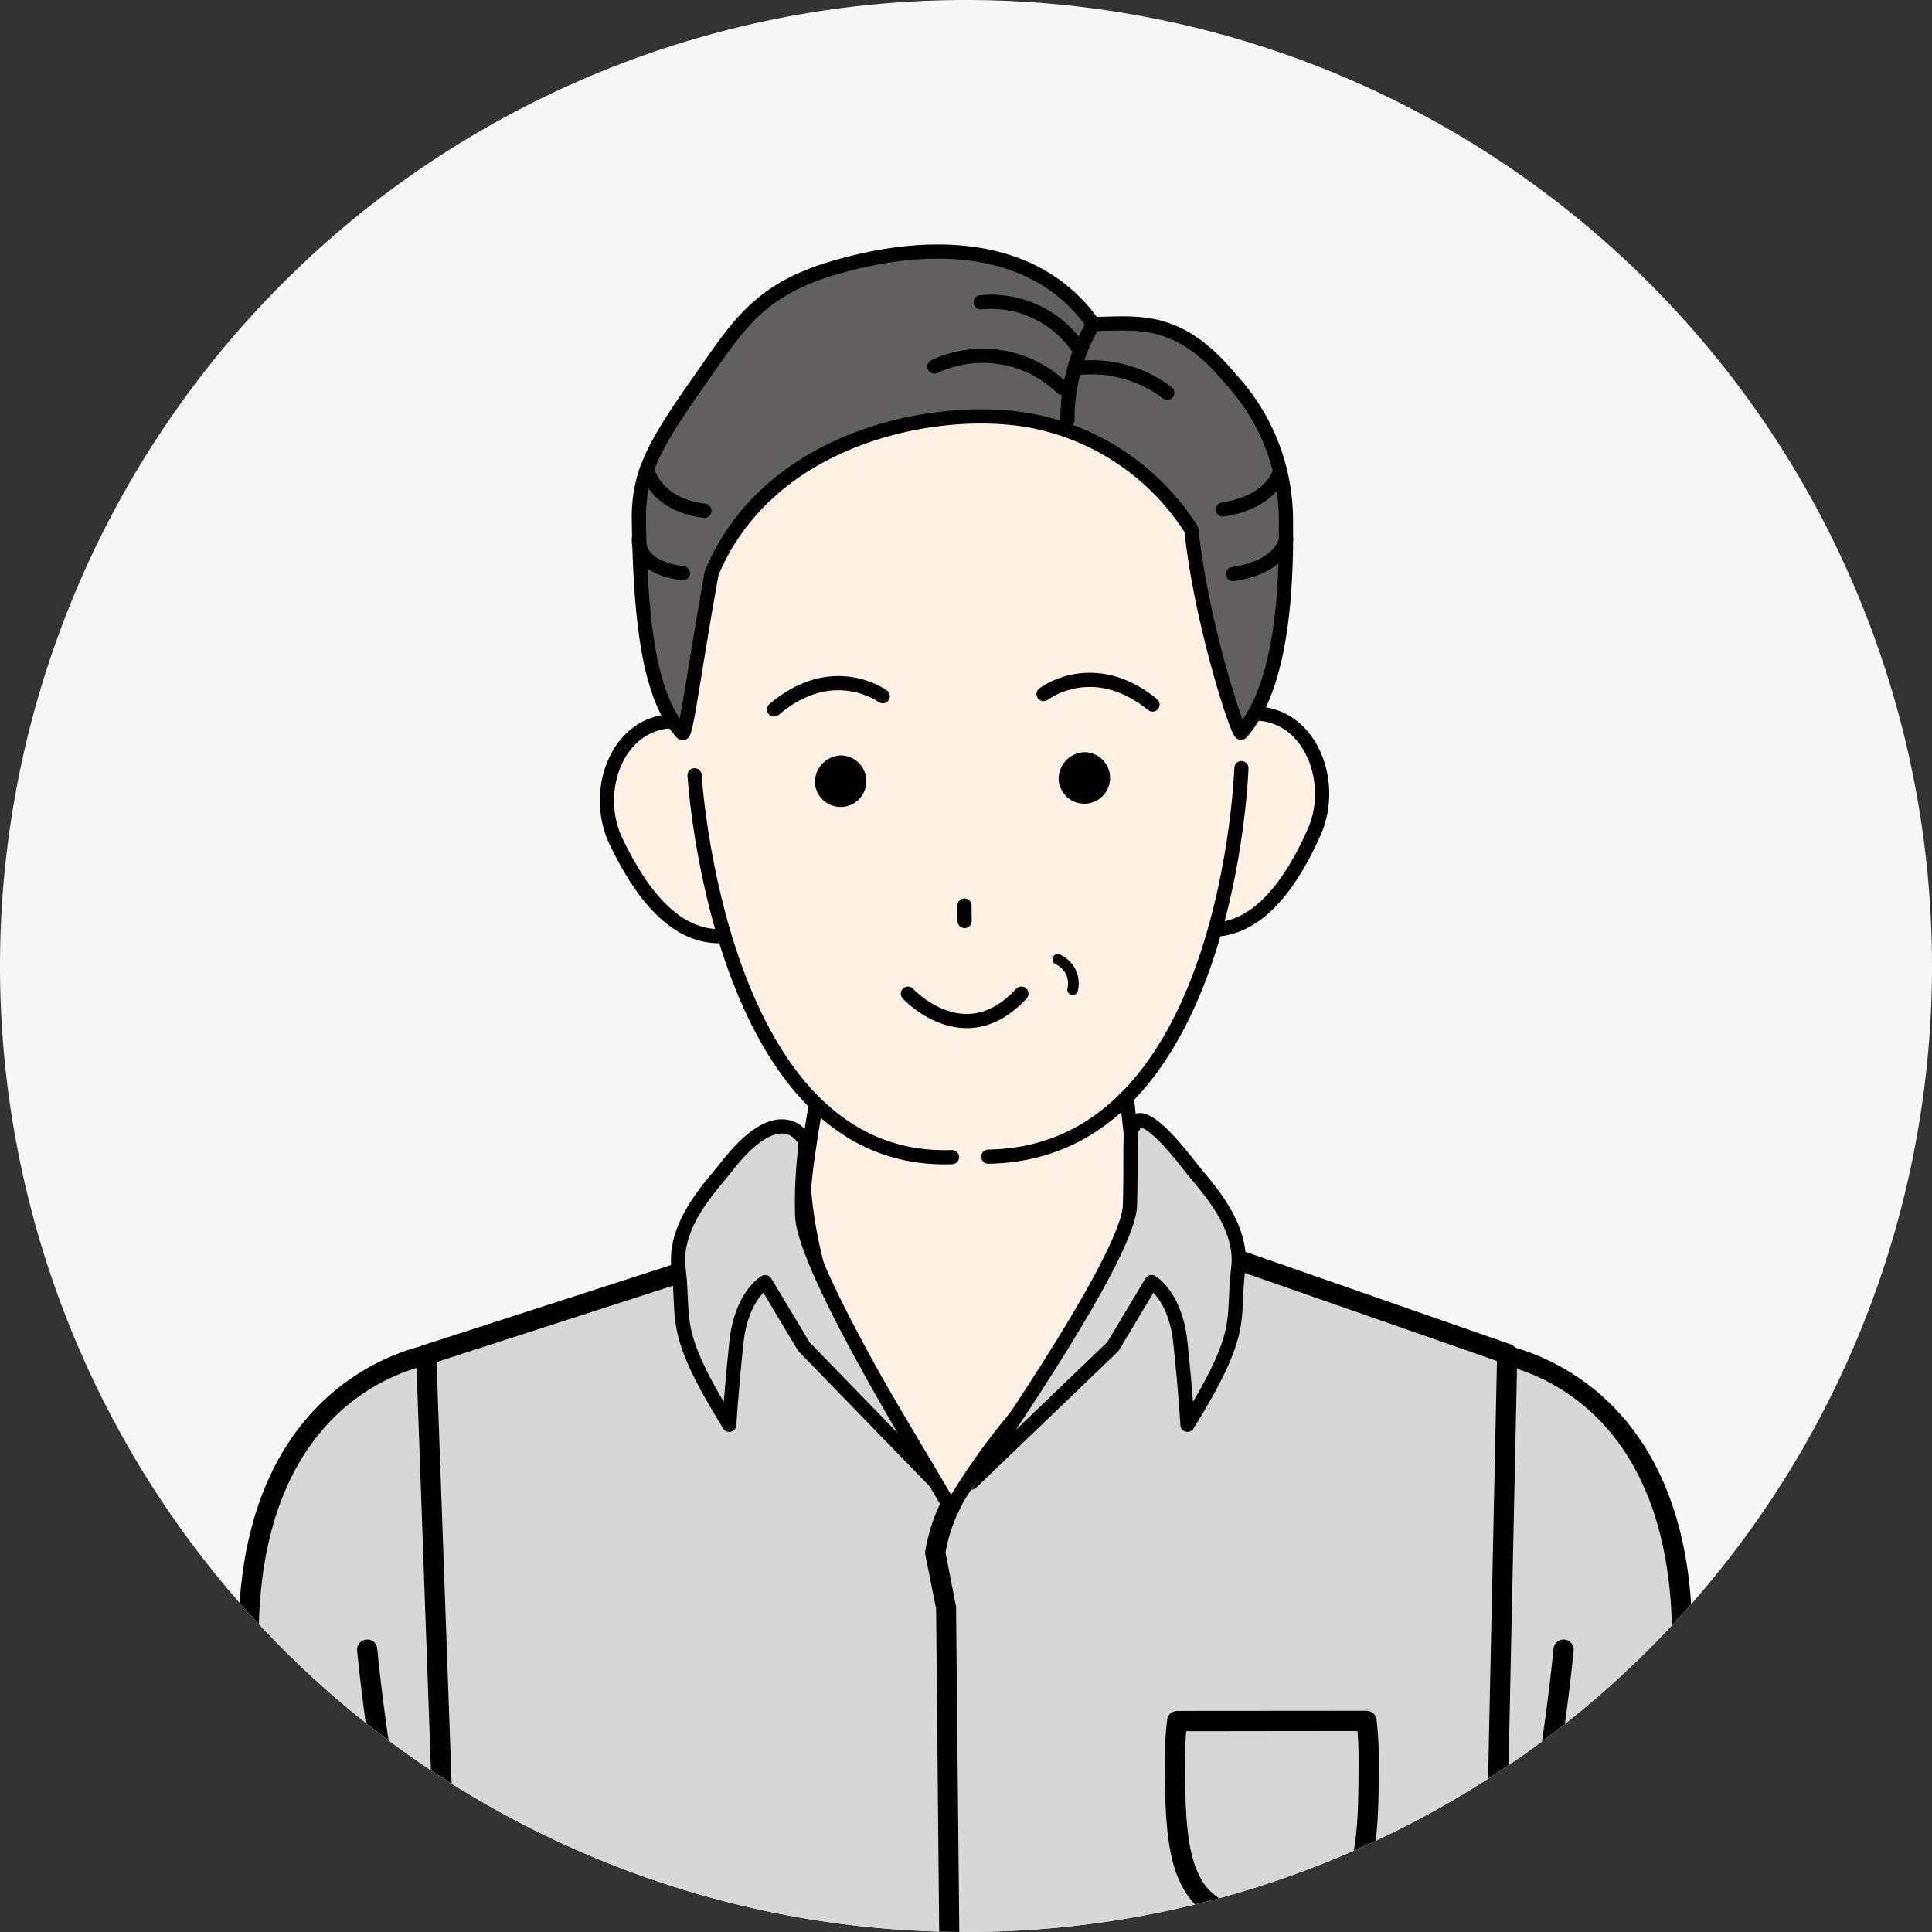 <svg xmlns="http://www.w3.org/2000/svg" xmlns:xlink="http://www.w3.org/1999/xlink" width="120" height="120" viewBox="0 0 120 120">
  <rect x="0" y="0" width="120" height="120" fill="#333333" stroke="none"/>
  <defs>
    <clipPath id="clip-path">
      <path id="パス_1518" data-name="パス 1518" d="M60,0A60,60,0,1,1,0,60,60,60,0,0,1,60,0Z" transform="translate(-10416 4875)" fill="#f7f7f7"/>
    </clipPath>
    <clipPath id="clip-path-2">
      <rect id="長方形_407401" data-name="長方形 407401" width="91.919" height="105.168" fill="none"/>
    </clipPath>
  </defs>
  <g id="male02" transform="translate(10236 -6654)">
    <path id="パス_1439" data-name="パス 1439" d="M60,0A60,60,0,1,1,0,60,60,60,0,0,1,60,0Z" transform="translate(-10236 6654)" fill="#f7f7f7"/>
    <g id="マスクグループ_104" data-name="マスクグループ 104" transform="translate(180 1779)" clip-path="url(#clip-path)">
      <g id="グループ_87314" data-name="グループ 87314" transform="translate(-10402 4890)">
        <g id="グループ_87313" data-name="グループ 87313" transform="translate(0 0)" clip-path="url(#clip-path-2)">
          <path id="パス_1479" data-name="パス 1479" d="M13.6,84.649l-.556-36.14S1.622,49.706,1.261,65.488L.441,84.649Z" transform="translate(0.187 20.519)" fill="#d7d7d8"/>
          <path id="パス_1480" data-name="パス 1480" d="M10.078,79.356A127.351,127.351,0,0,1,7,61.595a.61.61,0,0,0-.68-.569.629.629,0,0,0-.569.68A129.461,129.461,0,0,0,8.785,79.356Z" transform="translate(2.43 25.812)"/>
          <path id="パス_1481" data-name="パス 1481" d="M1.256,84.835,2.075,65.69C2.418,50.678,12.858,49.367,13.3,49.317a.626.626,0,0,0-.132-1.245c-.12.013-11.98,1.44-12.35,17.575L0,84.835Z" transform="translate(0 20.333)"/>
          <path id="パス_1482" data-name="パス 1482" d="M68.069,84.649l-.82-19.161C66.89,49.706,55.464,48.509,55.464,48.509l-.558,36.14Z" transform="translate(23.224 20.519)" fill="#d7d7d8"/>
          <path id="パス_1483" data-name="パス 1483" d="M57.1,79.357a129.585,129.585,0,0,0,3.037-17.651.629.629,0,0,0-.569-.68.621.621,0,0,0-.68.569,127.467,127.467,0,0,1-3.081,17.762Z" transform="translate(23.605 25.811)"/>
          <path id="パス_1484" data-name="パス 1484" d="M55.417,49.317c.444.05,10.884,1.36,11.224,16.384l.817,19.134h1.258l-.821-19.176c-.367-16.147-12.228-17.575-12.346-17.587a.626.626,0,0,0-.132,1.245" transform="translate(23.204 20.333)"/>
          <path id="パス_1485" data-name="パス 1485" d="M74.841,86.612,75.6,50.72,55.977,43.867H29.841L8.466,50.779,9.938,86.612Z" transform="translate(3.581 18.556)" fill="#d7d7d8"/>
          <path id="パス_1486" data-name="パス 1486" d="M31.223,61.848l.192,20.246h1.247l-.2-20.372-.655-3.36a9.685,9.685,0,0,1,.963-2.853.626.626,0,1,0-1.059-.667,11.225,11.225,0,0,0-1.16,3.419.655.655,0,0,0,0,.223Z" transform="translate(12.921 23.074)"/>
          <path id="パス_1487" data-name="パス 1487" d="M10.865,86.853,9.594,51.287l20.832-6.735H56.358l19.1,6.668L74.7,86.853h1.255l.766-36.062a.63.63,0,0,0-.42-.606L56.672,43.333a.65.65,0,0,0-.208-.036H30.329a.632.632,0,0,0-.192.031L8.759,50.24a.628.628,0,0,0-.434.619L9.61,86.853Z" transform="translate(3.521 18.314)"/>
          <path id="パス_1488" data-name="パス 1488" d="M47.644,77.77c-2.965,0-4.785-.976-5.732-3.072-.841-1.863-.905-4.434-.905-7.6a20.533,20.533,0,0,1,.141-2.4.623.623,0,0,1,.62-.558l11.765-.009a.624.624,0,0,1,.622.556,21.038,21.038,0,0,1,.138,2.4c-.006,6.216-.013,10.682-6.65,10.682M42.335,65.4c-.05.572-.074,1.144-.074,1.7,0,3.014.055,5.449.793,7.084.49,1.086,1.457,2.335,4.591,2.335,5.181,0,5.389-2.712,5.395-9.4q0-.886-.07-1.732Z" transform="translate(17.345 27.128)"/>
          <path id="パス_1489" data-name="パス 1489" d="M44.72,50.98a46.008,46.008,0,0,1-4.888,5.763,42.344,42.344,0,0,0-5.443,7.307L26.768,51.2a27.684,27.684,0,0,1-1.507-6.843c0-1.8,1.507-9.728,1.507-9.728H44.85s1,8.453,1,9.308a60.7,60.7,0,0,1-1.13,7.04" transform="translate(10.685 14.65)" fill="#fff1e4"/>
          <path id="パス_1490" data-name="パス 1490" d="M44.72,50.98a46.008,46.008,0,0,1-4.888,5.763,42.344,42.344,0,0,0-5.443,7.307L26.768,51.2a27.684,27.684,0,0,1-1.507-6.843c0-1.8,1.507-9.728,1.507-9.728H44.85s1,8.453,1,9.308A60.7,60.7,0,0,1,44.72,50.98Z" transform="translate(10.685 14.65)" fill="none" stroke="#000" stroke-linecap="round" stroke-linejoin="round" stroke-width="0.881"/>
          <path id="パス_1491" data-name="パス 1491" d="M27.569,39.408s-1.439-2.644-4.845,1.779c-.768,1-3.281,3.495-2.936,6.257.411,3.29-.541,3.755,3.153,9.718,0,0,.09-1.77.443-5.119.306-2.914,1.789-3.747,1.789-3.747l2.4,4.006,8.169,8.413s-8.182-13.185-8.273-16.549c-.09-3.29.4-4.67.1-4.757" transform="translate(8.356 16.338)" fill="#d7d7d8"/>
          <path id="パス_1492" data-name="パス 1492" d="M27.569,39.408s-1.439-2.644-4.845,1.779c-.768,1-3.281,3.495-2.936,6.257.411,3.29-.541,3.755,3.153,9.718,0,0,.09-1.77.443-5.119.306-2.914,1.789-3.747,1.789-3.747l2.4,4.006,8.169,8.413s-8.182-13.185-8.273-16.549C27.376,40.875,27.864,39.495,27.569,39.408Z" transform="translate(8.356 16.338)" fill="none" stroke="#000" stroke-linecap="round" stroke-linejoin="round" stroke-width="0.881"/>
          <path id="パス_1493" data-name="パス 1493" d="M42.632,38.738S42.8,36.879,46.2,41.3c.77,1,3.281,3.495,2.936,6.257-.41,3.29.541,3.755-3.152,9.718,0,0-.091-1.77-.443-5.119-.307-2.914-1.789-3.747-1.789-3.747l-2.4,4.006-8.8,8.448S42.322,47,42.413,43.635c.091-3.29-.077-4.81.219-4.9" transform="translate(13.773 16.222)" fill="#d7d7d8"/>
          <path id="パス_1494" data-name="パス 1494" d="M42.632,38.738S42.8,36.879,46.2,41.3c.77,1,3.281,3.495,2.936,6.257-.41,3.29.541,3.755-3.152,9.718,0,0-.091-1.77-.443-5.119-.307-2.914-1.789-3.747-1.789-3.747l-2.4,4.006-8.8,8.448S42.322,47,42.413,43.635C42.5,40.345,42.336,38.825,42.632,38.738Z" transform="translate(13.773 16.222)" fill="none" stroke="#000" stroke-linecap="round" stroke-linejoin="round" stroke-width="0.881"/>
          <path id="パス_1495" data-name="パス 1495" d="M42.571,25.133c-.909,2.853-2.829,7.811-.2,8.649s5.444-.289,7.9-5.826c1.214-2.736.1-6.337-2.531-7.176s-4.262,1.5-5.17,4.353" transform="translate(17.359 8.717)" fill="#fff1e4"/>
          <path id="パス_1496" data-name="パス 1496" d="M42.571,25.133c-.909,2.853-2.829,7.811-.2,8.649s5.444-.289,7.9-5.826c1.214-2.736.1-6.337-2.531-7.176S43.479,22.28,42.571,25.133Z" transform="translate(17.359 8.717)" fill="none" stroke="#000" stroke-linecap="round" stroke-linejoin="round" stroke-width="0.881"/>
          <path id="パス_1497" data-name="パス 1497" d="M24.834,25.36c.983,2.827,3.034,7.734.423,8.64s-5.447-.145-8.047-5.615c-1.288-2.705-.269-6.332,2.342-7.24s4.3,1.387,5.282,4.215" transform="translate(7.044 8.859)" fill="#fff1e4"/>
          <path id="パス_1498" data-name="パス 1498" d="M24.834,25.36c.983,2.827,3.034,7.734.423,8.64s-5.447-.145-8.047-5.615c-1.288-2.705-.269-6.332,2.342-7.24S23.85,22.532,24.834,25.36Z" transform="translate(7.044 8.859)" fill="none" stroke="#000" stroke-linecap="round" stroke-linejoin="round" stroke-width="0.881"/>
          <path id="パス_1499" data-name="パス 1499" d="M19.732,24.227c.462,15.606,5.034,31.482,18.07,32.108,14.923.717,17.4-19.122,17.218-32.572S46.9,1.816,37.151,1.944,19.334,10.781,19.732,24.227" transform="translate(8.34 0.822)" fill="#fff1e4"/>
          <path id="パス_1500" data-name="パス 1500" d="M49.019,22.985S48.261,46.891,33.3,47.119" transform="translate(14.087 9.723)" fill="none" stroke="#000" stroke-linecap="round" stroke-linejoin="round" stroke-width="0.881"/>
          <path id="パス_1501" data-name="パス 1501" d="M20.478,23.3s1.459,24.238,15.991,23.717" transform="translate(8.662 9.855)" fill="none" stroke="#000" stroke-linecap="round" stroke-linejoin="round" stroke-width="0.881"/>
          <path id="パス_1502" data-name="パス 1502" d="M25.734,24.188A1.6,1.6,0,1,0,27.3,22.433a1.667,1.667,0,0,0-1.567,1.755" transform="translate(10.885 9.489)"/>
          <path id="パス_1503" data-name="パス 1503" d="M36.372,24.045a1.6,1.6,0,1,0,1.567-1.755,1.667,1.667,0,0,0-1.567,1.755" transform="translate(15.384 9.429)"/>
          <path id="パス_1504" data-name="パス 1504" d="M35.712,20.019s3.047-2.371,6.769.646" transform="translate(15.105 8.093)" fill="none" stroke="#000" stroke-linecap="round" stroke-linejoin="round" stroke-width="0.881"/>
          <path id="パス_1505" data-name="パス 1505" d="M30.7,20.089s-3.108-2.29-6.749.824" transform="translate(10.129 8.154)" fill="none" stroke="#000" stroke-linecap="round" stroke-linejoin="round" stroke-width="0.881"/>
          <line id="線_1155" data-name="線 1155" x2="0.013" y2="0.958" transform="translate(45.903 41.248)" fill="none" stroke="#000" stroke-linecap="round" stroke-linejoin="round" stroke-width="0.881"/>
          <path id="パス_1506" data-name="パス 1506" d="M36.334,31.335a1.634,1.634,0,0,1,.922,1.877" transform="translate(15.368 13.255)" fill="none" stroke="#000" stroke-linecap="round" stroke-linejoin="round" stroke-width="0.661"/>
          <path id="パス_1507" data-name="パス 1507" d="M29.79,32.829s3.525,3.832,7.049,0" transform="translate(12.6 13.887)" fill="none" stroke="#000" stroke-linecap="round" stroke-linejoin="round" stroke-width="0.881"/>
          <path id="パス_1508" data-name="パス 1508" d="M58.237,17.284A12.914,12.914,0,0,0,54.79,8.342c-3.232-3.925-5.732-3.439-8.526-3.4a9.989,9.989,0,0,0-3.876-3.3C38.935-.023,34.5.154,30.034,1.487s-5.82,3.548-7.875,6.465c-3.059,4.34-4.149,6.122-4.111,9.136.083,6.27.647,11.082,2.692,13.255.233.249.7-3.656,1.827-9.93,3.557-8.542,14.018-10.523,19.779-9.479a15.115,15.115,0,0,1,10.022,6.781c.585,5.722,2.907,12.817,3.094,12.606,1.988-2.227,2.856-6.768,2.775-13.037" transform="translate(7.634 0.186)" fill="#615f5f"/>
          <path id="パス_1509" data-name="パス 1509" d="M58.237,17.284A12.914,12.914,0,0,0,54.79,8.342c-3.232-3.925-5.732-3.439-8.526-3.4a9.989,9.989,0,0,0-3.876-3.3C38.935-.023,34.5.154,30.034,1.487s-5.82,3.548-7.875,6.465c-3.059,4.34-4.149,6.122-4.111,9.136.083,6.27.647,11.082,2.692,13.255.233.249.7-3.656,1.827-9.93,3.557-8.542,14.018-10.523,19.779-9.479a15.115,15.115,0,0,1,10.022,6.781c.585,5.722,2.907,12.817,3.094,12.606C57.45,28.094,58.319,23.554,58.237,17.284Z" transform="translate(7.634 0.186)" fill="none" stroke="#000" stroke-linecap="round" stroke-linejoin="round" stroke-width="0.881"/>
          <path id="パス_1510" data-name="パス 1510" d="M18.063,12.9s-.394,1.86,2.722,2.248" transform="translate(7.633 5.455)" fill="none" stroke="#000" stroke-linecap="round" stroke-linejoin="round" stroke-width="0.881"/>
          <path id="パス_1511" data-name="パス 1511" d="M47.281,12.984s-.195,1.712-3.3,2.181" transform="translate(18.603 5.492)" fill="none" stroke="#000" stroke-linecap="round" stroke-linejoin="round" stroke-width="0.881"/>
          <path id="パス_1512" data-name="パス 1512" d="M18.4,9.941s.453,2.191,3.569,2.578" transform="translate(7.782 4.205)" fill="none" stroke="#000" stroke-linecap="round" stroke-linejoin="round" stroke-width="0.881"/>
          <path id="パス_1513" data-name="パス 1513" d="M47.09,10.028s-.445,1.905-3.55,2.375" transform="translate(18.416 4.242)" fill="none" stroke="#000" stroke-linecap="round" stroke-linejoin="round" stroke-width="0.881"/>
          <path id="パス_1514" data-name="パス 1514" d="M38.388,3.57a11.593,11.593,0,0,0-1.632,6.011" transform="translate(15.547 1.51)" fill="none" stroke="#000" stroke-linecap="round" stroke-linejoin="round" stroke-width="0.881"/>
          <path id="パス_1515" data-name="パス 1515" d="M37.066,5.565a7.723,7.723,0,0,1,5.757,1.508" transform="translate(15.678 2.325)" fill="none" stroke="#000" stroke-linecap="round" stroke-linejoin="round" stroke-width="0.881"/>
          <path id="パス_1516" data-name="パス 1516" d="M30.949,5.656a7.087,7.087,0,0,1,7.925,1.322" transform="translate(13.091 2.112)" fill="none" stroke="#000" stroke-linecap="round" stroke-linejoin="round" stroke-width="0.881"/>
          <path id="パス_1517" data-name="パス 1517" d="M32.966,2.666a6.552,6.552,0,0,1,5.979,2.705" transform="translate(13.944 1.112)" fill="none" stroke="#000" stroke-linecap="round" stroke-linejoin="round" stroke-width="0.881"/>
        </g>
      </g>
    </g>
  </g>
</svg>
